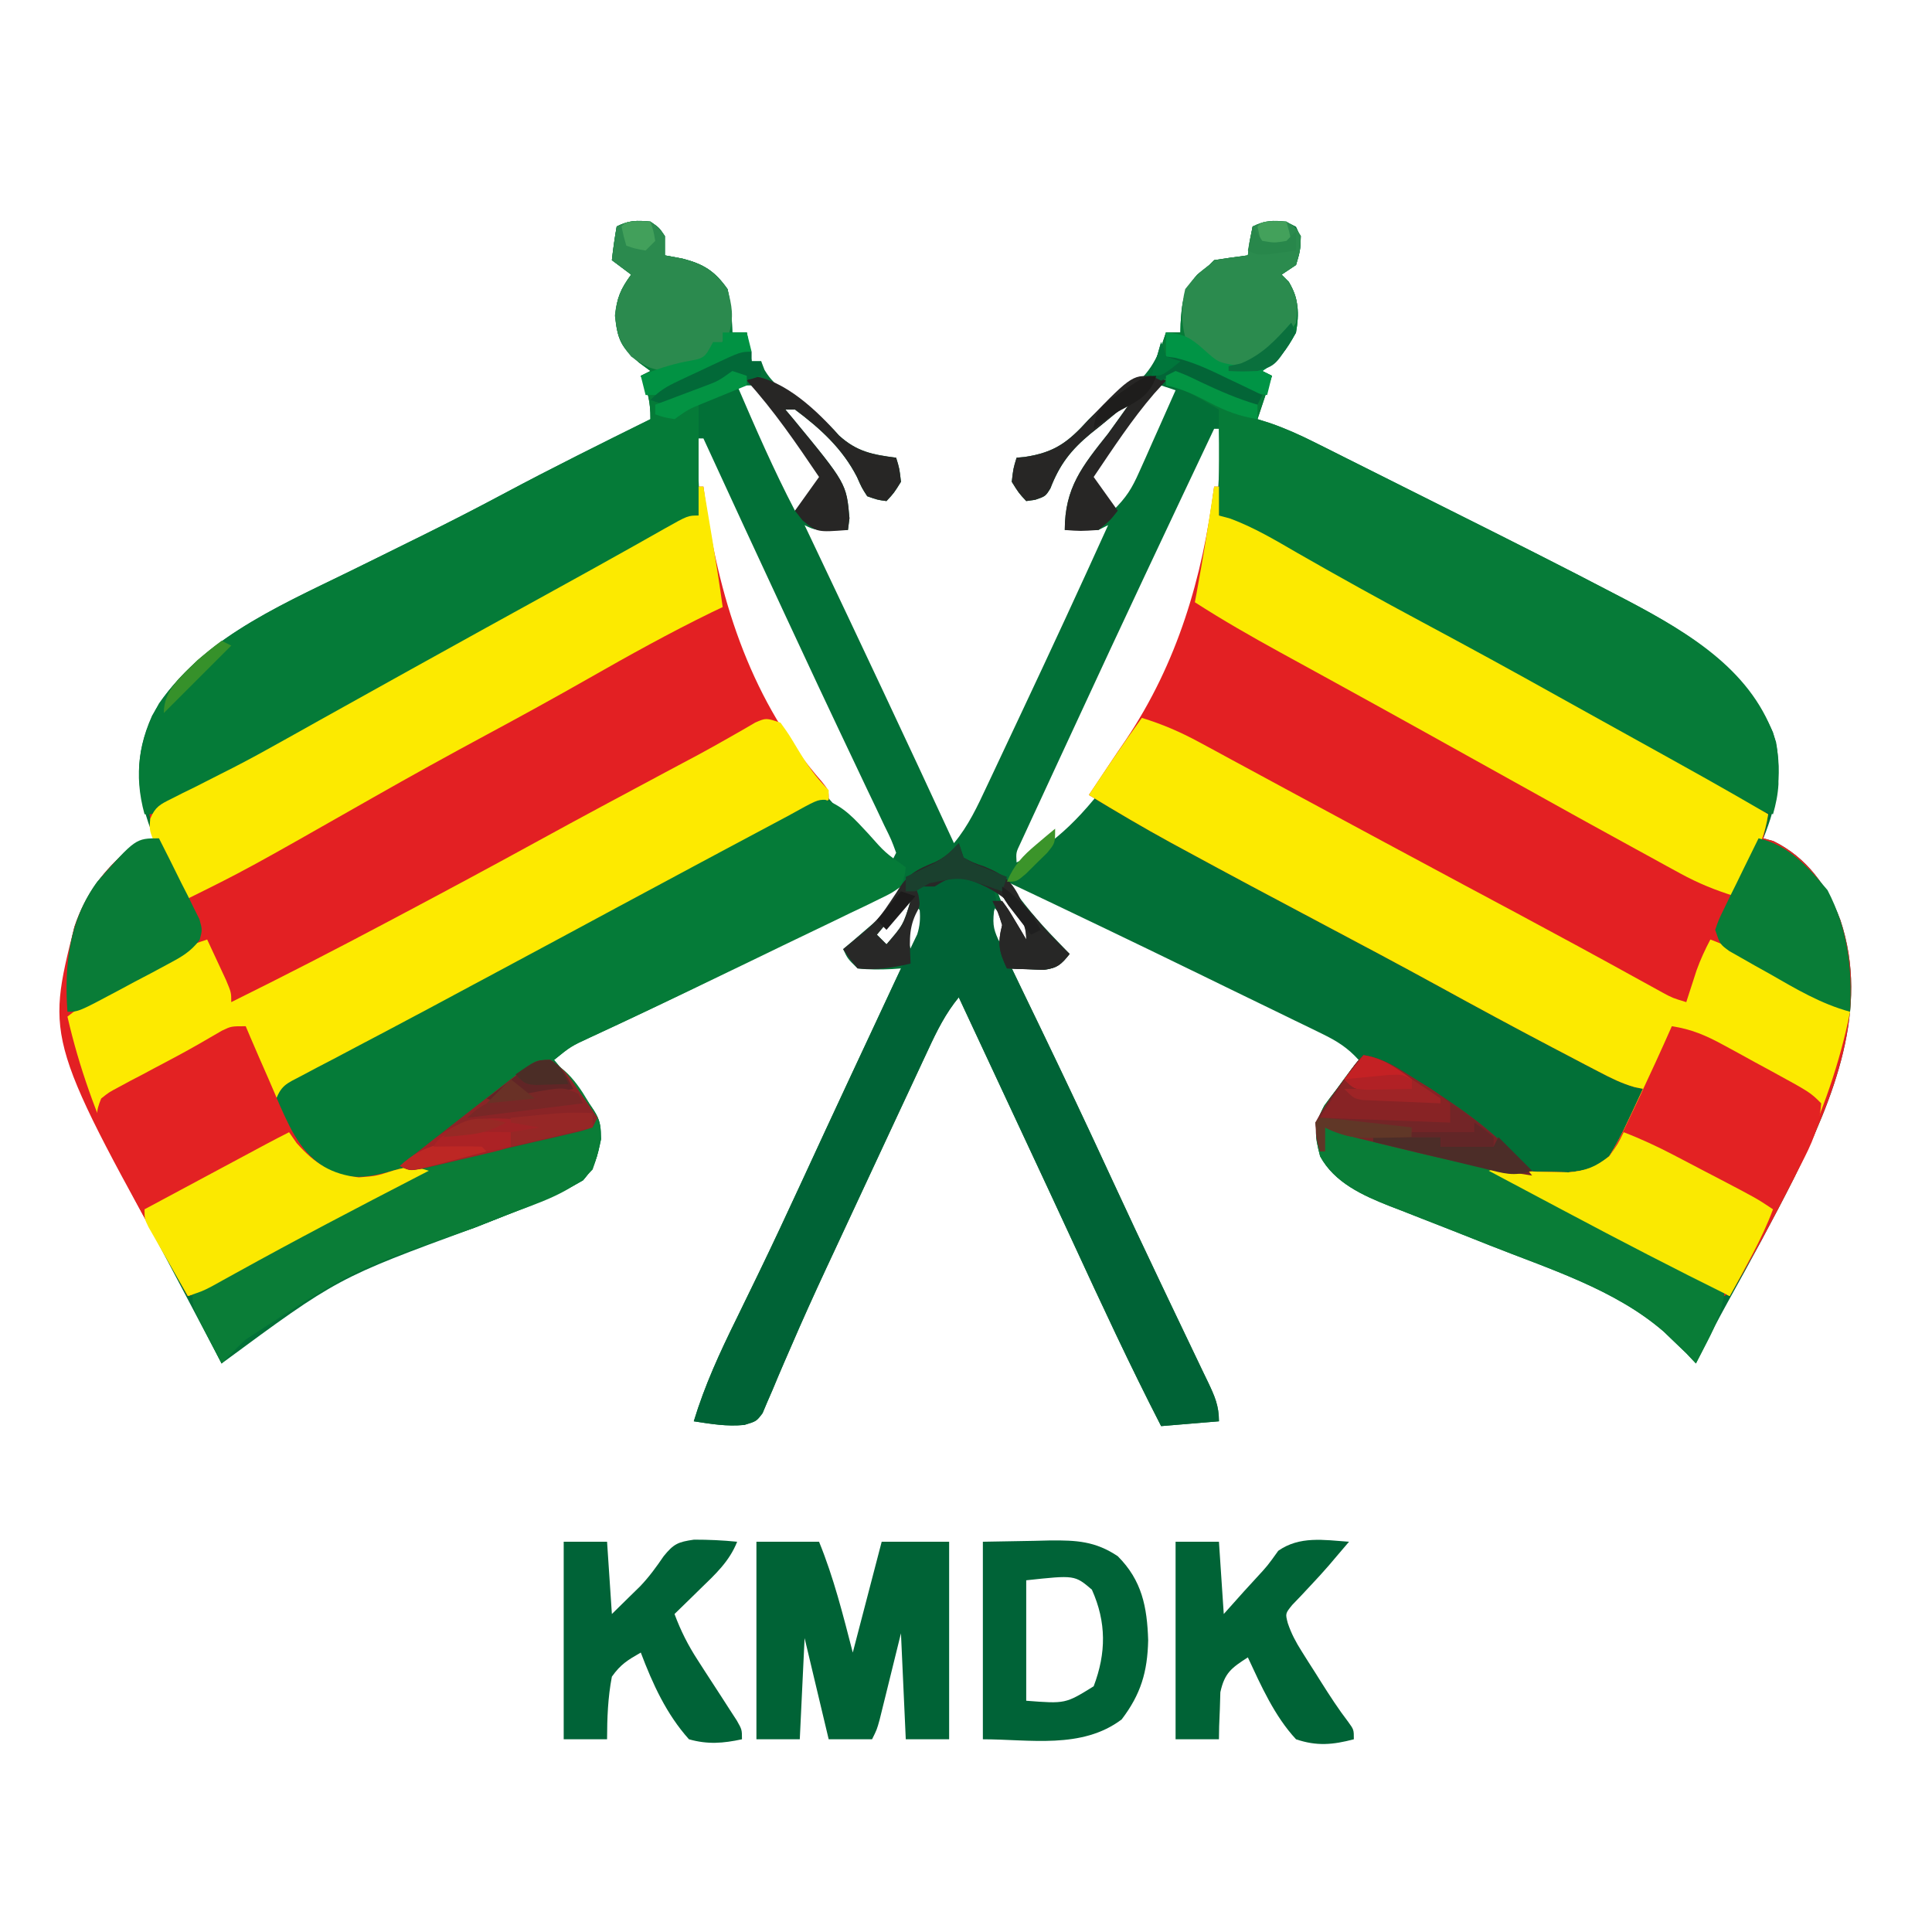 <?xml version="1.0" encoding="UTF-8"?>
<svg version="1.1" xmlns="http://www.w3.org/2000/svg" width="401" height="401">
<path d="M0 0 C1.812 1.25 1.812 1.25 3 3 C3 4.32 3 5.64 3 7 C4.825 7.34 4.825 7.34 6.688 7.688 C11.033 8.813 13.356 10.234 16 14 C16.675 17.002 16.926 19.928 17 23 C17.99 23 18.98 23 20 23 C20.33 24.98 20.66 26.96 21 29 C21.66 29 22.32 29 23 29 C23.222 29.58 23.443 30.16 23.672 30.758 C25.401 33.678 27.451 34.971 30.25 36.875 C33.564 39.182 36.479 41.326 39.125 44.375 C42.836 47.763 46.118 48.371 51 49 C51.688 51.25 51.688 51.25 52 54 C50.562 56.312 50.562 56.312 49 58 C47.133 57.75 47.133 57.75 45 57 C43.867 55.25 43.867 55.25 42.875 53 C39.851 47.095 35.274 42.949 30 39 C29.34 39 28.68 39 28 39 C28.519 39.617 29.039 40.235 29.574 40.871 C40.681 54.359 40.681 54.359 41.312 61.562 C41.158 62.769 41.158 62.769 41 64 C34.25 64.125 34.25 64.125 32 63 C32.477 64.005 32.954 65.009 33.446 66.044 C43.392 86.986 53.287 107.949 63 129 C66.001 125.406 67.876 121.35 69.844 117.141 C70.21 116.367 70.576 115.593 70.953 114.796 C72.14 112.282 73.32 109.766 74.5 107.25 C75.311 105.528 76.123 103.806 76.935 102.083 C83.049 89.098 89.082 76.076 95 63 C94.01 63.495 94.01 63.495 93 64 C90.667 64.04 88.333 64.043 86 64 C86 55.209 89.668 50.712 95 44 C96.69 41.682 98.345 39.343 100 37 C97.735 38.817 95.489 40.652 93.25 42.5 C92.616 43.005 91.982 43.511 91.328 44.031 C87.253 47.427 84.929 50.411 83.011 55.381 C82 57 82 57 79.888 57.729 C79.265 57.818 78.642 57.908 78 58 C76.438 56.312 76.438 56.312 75 54 C75.312 51.25 75.312 51.25 76 49 C76.557 48.948 77.114 48.897 77.688 48.844 C83.915 47.918 86.736 45.765 90.887 41.141 C93.166 38.831 95.505 37.282 98.25 35.562 C103.271 32.226 105.268 28.699 107 23 C107.99 23 108.98 23 110 23 C110.014 22.408 110.028 21.817 110.043 21.207 C110.315 16.701 110.522 14.574 113.5 11 C114.325 10.34 115.15 9.68 116 9 C116.33 8.67 116.66 8.34 117 8 C119.328 7.632 121.662 7.298 124 7 C124.33 5.02 124.66 3.04 125 1 C131.387 -0.326 131.387 -0.326 134 1.062 C135.516 4.001 134.923 5.902 134 9 C133.01 9.66 132.02 10.32 131 11 C131.495 11.495 131.99 11.99 132.5 12.5 C134.578 15.964 134.688 19.11 134 23 C131.985 26.752 130.545 28.636 127 31 C127.66 31.33 128.32 31.66 129 32 C128.01 34.97 127.02 37.94 126 41 C126.872 41.274 127.745 41.547 128.644 41.829 C131.818 42.936 134.701 44.227 137.704 45.73 C138.803 46.279 139.903 46.827 141.035 47.392 C142.214 47.984 143.392 48.577 144.605 49.188 C145.852 49.811 147.098 50.435 148.344 51.058 C150.961 52.367 153.575 53.678 156.189 54.992 C159.479 56.645 162.772 58.293 166.066 59.94 C177.731 65.773 189.389 71.62 200.941 77.676 C201.677 78.06 202.412 78.444 203.169 78.84 C215.708 85.469 227.03 92.654 233 106 C235.371 113.713 233.912 120.668 231 128 C231.681 128.186 232.361 128.371 233.062 128.562 C240.002 131.959 244.273 137.915 247 145 C253.11 163.331 245.591 181.746 237.518 198.207 C233.102 206.99 228.411 215.626 223.629 224.215 C221.294 228.42 219.117 232.681 217 237 C216.361 236.319 215.721 235.639 215.062 234.938 C214.05 233.95 213.028 232.972 212 232 C211.461 231.481 210.922 230.961 210.367 230.426 C200.205 221.601 186.459 217.355 174.125 212.453 C173.346 212.143 172.567 211.834 171.765 211.514 C167.835 209.954 163.901 208.404 159.959 206.873 C158.486 206.294 157.013 205.715 155.539 205.137 C154.868 204.88 154.197 204.623 153.505 204.358 C147.895 202.143 141.981 199.492 139 194 C137.805 189.504 137.657 187.647 139.871 183.473 C140.707 182.321 141.563 181.185 142.438 180.062 C142.871 179.474 143.305 178.886 143.752 178.279 C144.817 176.84 145.906 175.418 147 174 C144.734 171.487 142.529 170.092 139.495 168.615 C138.582 168.167 137.669 167.719 136.728 167.257 C135.242 166.54 135.242 166.54 133.727 165.809 C132.693 165.304 131.659 164.799 130.595 164.279 C127.274 162.659 123.95 161.048 120.625 159.438 C118.455 158.38 116.286 157.322 114.117 156.264 C100.782 149.764 87.406 143.351 74 137 C80.124 144.838 80.124 144.838 87 152 C85.292 154.106 84.479 154.938 81.738 155.293 C80.938 155.258 80.137 155.223 79.312 155.188 C78.1 155.147 78.1 155.147 76.863 155.105 C76.248 155.071 75.634 155.036 75 155 C75.326 155.671 75.651 156.343 75.987 157.034 C82.713 170.911 89.354 184.82 95.812 198.825 C99.03 205.793 102.293 212.737 105.598 219.664 C106.387 221.322 107.176 222.981 107.966 224.639 C109.133 227.091 110.303 229.542 111.478 231.99 C112.57 234.263 113.655 236.539 114.738 238.816 C115.234 239.841 115.234 239.841 115.74 240.886 C117.112 243.784 118 245.751 118 249 C114.04 249.33 110.08 249.66 106 250 C99.529 237.41 93.585 224.586 87.652 211.736 C84.331 204.543 80.978 197.365 77.625 190.188 C77.067 188.992 76.508 187.796 75.933 186.564 C74.849 184.242 73.765 181.921 72.681 179.599 C69.786 173.4 66.893 167.2 64 161 C61.261 164.334 59.463 167.953 57.664 171.844 C57.191 172.853 57.191 172.853 56.708 173.883 C55.676 176.087 54.65 178.293 53.625 180.5 C52.906 182.038 52.188 183.576 51.468 185.114 C49.65 189.005 47.837 192.899 46.026 196.794 C44.774 199.487 43.518 202.178 42.262 204.87 C40.881 207.829 39.503 210.79 38.125 213.75 C37.599 214.876 37.073 216.002 36.532 217.161 C33.997 222.608 31.52 228.07 29.148 233.59 C28.7 234.621 28.251 235.652 27.789 236.714 C26.953 238.641 26.134 240.575 25.333 242.517 C24.965 243.361 24.597 244.205 24.219 245.074 C23.909 245.812 23.599 246.551 23.279 247.311 C22 249 22 249 19.501 249.753 C15.834 250.115 12.638 249.555 9 249 C11.274 241.51 14.416 234.699 17.875 227.688 C19.052 225.272 20.229 222.855 21.402 220.438 C21.702 219.821 22.002 219.205 22.311 218.569 C25.429 212.144 28.441 205.67 31.438 199.188 C31.961 198.056 32.484 196.924 33.024 195.758 C34.106 193.416 35.188 191.075 36.271 188.734 C39.434 181.898 42.625 175.075 45.812 168.25 C46.436 166.914 47.06 165.579 47.683 164.243 C49.122 161.162 50.561 158.081 52 155 C51.385 155.046 50.77 155.093 50.137 155.141 C47.703 155.249 45.421 155.292 43 155 C40.938 153 40.938 153 40 151 C40.615 150.481 41.23 149.961 41.863 149.426 C42.672 148.728 43.48 148.031 44.312 147.312 C45.113 146.628 45.914 145.944 46.738 145.238 C49.025 142.975 50.404 140.773 52 138 C51.105 138.44 51.105 138.44 50.192 138.889 C43.88 141.99 37.567 145.089 31.254 148.187 C28.91 149.337 26.566 150.488 24.223 151.64 C20.82 153.312 17.416 154.983 14.012 156.652 C12.347 157.469 12.347 157.469 10.649 158.303 C2.996 162.048 -4.687 165.725 -12.427 169.289 C-16.523 171.179 -16.523 171.179 -20 174 C-19.025 175.16 -19.025 175.16 -18.031 176.344 C-10.357 185.784 -10.357 185.784 -10.25 190.438 C-11.034 194.163 -11.474 196.158 -14 199 C-18.991 201.937 -24.422 204.073 -29.805 206.172 C-31.282 206.756 -32.759 207.34 -34.237 207.924 C-34.996 208.222 -35.754 208.521 -36.536 208.828 C-64.95 219.267 -64.95 219.267 -89 237 C-91.274 232.704 -93.54 228.403 -95.797 224.098 C-97.797 220.281 -99.812 216.472 -101.839 212.67 C-103.174 210.158 -104.499 207.642 -105.823 205.124 C-106.472 203.896 -107.124 202.669 -107.781 201.444 C-116.793 184.631 -124.514 165.595 -119.562 146.375 C-117.284 139.613 -113.478 134.554 -108 130 C-105.215 128.73 -105.215 128.73 -103 128 C-103.217 127.455 -103.433 126.909 -103.656 126.348 C-106.794 117.85 -107.187 110.929 -103.434 102.539 C-94.9 87.425 -77.749 80.079 -62.79 72.772 C-58.567 70.71 -54.357 68.62 -50.145 66.535 C-49.331 66.133 -48.518 65.732 -47.679 65.318 C-41.907 62.464 -36.179 59.536 -30.5 56.5 C-20.439 51.124 -10.221 46.063 0 41 C0 37.204 -0.502 35.371 -2 32 C-1.01 31.505 -1.01 31.505 0 31 C-1.176 30.134 -1.176 30.134 -2.375 29.25 C-6.092 26.064 -6.87 24.434 -7.312 19.562 C-6.984 15.823 -6.181 13.999 -4 11 C-5.32 10.01 -6.64 9.02 -8 8 C-7.744 5.657 -7.407 3.322 -7 1 C-4.451 -0.274 -2.826 -0.276 0 0 Z M18 34 C21.781 42.783 25.575 51.517 30 60 C33.426 56.825 33.426 56.825 36 53 C29.39 42.746 29.39 42.746 21 34 C20.01 34 19.02 34 18 34 Z M106 34 C99.771 39.528 95.431 45.99 91 53 C92.65 55.31 94.3 57.62 96 60 C98.839 57.161 99.891 55.465 101.48 51.895 C102.143 50.42 102.143 50.42 102.818 48.916 C103.27 47.892 103.722 46.868 104.188 45.812 C104.651 44.777 105.114 43.741 105.592 42.674 C106.734 40.119 107.87 37.561 109 35 C108.01 34.67 107.02 34.34 106 34 Z M117 43 C107.436 63.201 97.891 83.411 88.523 103.704 C86.937 107.135 85.346 110.564 83.754 113.992 C82.731 116.203 81.709 118.414 80.688 120.625 C80.213 121.646 79.738 122.666 79.249 123.718 C78.82 124.649 78.391 125.58 77.949 126.539 C77.571 127.356 77.193 128.173 76.803 129.014 C75.875 130.952 75.875 130.952 76 133 C91.535 126.312 103.713 103.875 109.871 88.879 C115.549 74.201 118.836 58.785 118 43 C117.67 43 117.34 43 117 43 Z M10 45 C8.641 73.085 20.424 101.312 39 122 C42.548 125.791 46.231 129.428 50 133 C50.33 132.34 50.66 131.68 51 131 C50.033 128.346 50.033 128.346 48.527 125.297 C47.965 124.104 47.402 122.911 46.822 121.683 C46.194 120.372 45.566 119.061 44.938 117.75 C44.296 116.395 43.654 115.04 43.014 113.685 C41.68 110.861 40.341 108.039 39 105.219 C36.219 99.362 33.48 93.487 30.742 87.61 C29.877 85.753 29.01 83.897 28.144 82.042 C22.389 69.713 16.689 57.359 11 45 C10.67 45 10.34 45 10 45 Z M72 139 C73.45 143.11 75.511 146.433 78 150 C78.66 149.34 79.32 148.68 80 148 C78.858 146.497 77.711 144.998 76.562 143.5 C75.924 142.665 75.286 141.829 74.629 140.969 C74.091 140.319 73.554 139.669 73 139 C72.67 139 72.34 139 72 139 Z M53 141 C51.95 142.14 50.934 143.313 49.938 144.5 C49.116 145.475 49.116 145.475 48.277 146.469 C47.856 146.974 47.434 147.479 47 148 C47.66 148.66 48.32 149.32 49 150 C52.47 145.977 52.47 145.977 54 141 C53.67 141 53.34 141 53 141 Z M55 142 C53.381 144.572 52.956 145.677 53.375 148.75 C53.581 149.493 53.788 150.235 54 151 C55.735 148.397 56.611 147.013 57 144 C56.34 143.34 55.68 142.68 55 142 Z M71 142 C70.217 143.792 70.217 143.792 70 146 C71.352 148.248 71.352 148.248 73 150 C73.783 148.208 73.783 148.208 74 146 C72.648 143.752 72.648 143.752 71 142 Z " fill="#027037" transform="translate(135,46)"/>
<path d="M0 0 C0.33 0 0.66 0 1 0 C1 1.98 1 3.96 1 6 C2.168 6.317 2.168 6.317 3.359 6.641 C8.311 8.49 12.686 11.101 17.25 13.75 C25.871 18.691 34.551 23.499 43.312 28.188 C52.733 33.235 62.108 38.352 71.435 43.569 C74.491 45.274 77.552 46.971 80.613 48.668 C103.834 61.54 103.834 61.54 115 68 C114.67 69.65 114.34 71.3 114 73 C114.681 73.186 115.361 73.371 116.062 73.562 C123.002 76.959 127.273 82.915 130 90 C136.167 108.502 128.455 127.02 120.316 143.611 C116.149 151.898 111.67 159.988 107 168 C95.565 162.353 84.258 156.491 73 150.5 C71.435 149.669 69.87 148.838 68.305 148.008 C64.535 146.007 60.767 144.004 57 142 C60 141 60 141 63 142 C65.289 142.146 67.582 142.221 69.875 142.25 C71.089 142.276 72.304 142.302 73.555 142.328 C77.393 141.963 79.062 141.478 82 139 C83.452 136.588 84.658 134.353 85.812 131.812 C86.279 130.831 86.279 130.831 86.756 129.83 C87.517 128.226 88.26 126.614 89 125 C88.445 124.887 87.89 124.774 87.318 124.657 C84.631 123.895 82.39 122.774 79.914 121.48 C78.413 120.699 78.413 120.699 76.881 119.901 C75.806 119.336 74.732 118.77 73.625 118.188 C72.502 117.6 71.38 117.013 70.223 116.407 C62.373 112.285 54.575 108.073 46.805 103.803 C38.578 99.291 30.292 94.892 22 90.5 C12.521 85.476 3.049 80.44 -6.375 75.312 C-7.217 74.856 -8.059 74.4 -8.926 73.93 C-14.71 70.77 -20.37 67.427 -26 64 C-25.417 63.134 -25.417 63.134 -24.823 62.251 C-23.801 60.728 -22.785 59.201 -21.773 57.672 C-20.626 55.944 -19.466 54.224 -18.289 52.516 C-7.6 36.555 -2.43 18.96 0 0 Z " fill="#E32023" transform="translate(252,101)"/>
<path d="M0 0 C0.33 0 0.66 0 1 0 C1.147 1.091 1.294 2.181 1.445 3.305 C4.492 24.395 11.271 44.969 25.566 61.215 C27 63 27 63 27 65 C26.1 65.438 25.2 65.877 24.273 66.328 C15.479 70.649 6.849 75.221 -1.737 79.942 C-10.116 84.541 -18.553 89.027 -27 93.5 C-38.817 99.761 -50.591 106.093 -62.314 112.528 C-67.33 115.277 -72.353 118.012 -77.375 120.75 C-79.237 121.766 -81.099 122.781 -82.961 123.797 C-84.307 124.531 -85.654 125.266 -87 126 C-84.985 132.419 -82.782 138.065 -77.125 142 C-72.122 143.601 -68.34 143.386 -63.312 141.938 C-60.021 141.006 -59.096 141.036 -56 142 C-56.642 142.331 -57.284 142.662 -57.946 143.003 C-70.773 149.623 -83.552 156.309 -96.18 163.304 C-97.036 163.776 -97.892 164.248 -98.773 164.734 C-99.52 165.149 -100.267 165.564 -101.037 165.991 C-103 167 -103 167 -106 168 C-135.504 115.03 -135.504 115.03 -129.562 91.375 C-127.284 84.613 -123.478 79.554 -118 75 C-115.215 73.73 -115.215 73.73 -113 73 C-113.33 71.35 -113.66 69.7 -114 68 C-100.874 60.496 -87.671 53.162 -74.344 46.021 C-66.034 41.565 -57.777 37.025 -49.547 32.422 C-43.04 28.789 -36.521 25.176 -30.004 21.561 C-24.776 18.658 -19.55 15.751 -14.34 12.816 C-13.502 12.346 -12.664 11.875 -11.801 11.391 C-10.266 10.528 -8.734 9.663 -7.203 8.793 C-2.224 6 -2.224 6 0 6 C0 4.02 0 2.04 0 0 Z " fill="#E32023" transform="translate(145,101)"/>
<path d="M0 0 C4.201 1.296 7.934 2.891 11.797 4.984 C12.907 5.582 14.017 6.181 15.16 6.797 C16.357 7.448 17.553 8.099 18.75 8.75 C20.004 9.428 21.258 10.105 22.512 10.781 C25.089 12.173 27.665 13.567 30.24 14.963 C34.766 17.417 39.3 19.857 43.834 22.296 C45.955 23.438 48.077 24.58 50.197 25.723 C55.82 28.753 61.446 31.777 67.078 34.789 C67.671 35.106 68.263 35.423 68.874 35.75 C71.838 37.335 74.801 38.92 77.765 40.504 C86.32 45.084 94.845 49.717 103.339 54.409 C104.177 54.869 105.015 55.33 105.879 55.805 C106.607 56.207 107.334 56.609 108.084 57.023 C110.129 58.126 110.129 58.126 113 59 C113.193 58.397 113.387 57.793 113.586 57.172 C113.846 56.373 114.107 55.573 114.375 54.75 C114.63 53.961 114.885 53.172 115.148 52.359 C115.952 50.134 116.897 48.091 118 46 C121.751 47.419 125.218 49.119 128.738 51.039 C129.805 51.619 130.872 52.199 131.971 52.797 C133.073 53.4 134.176 54.003 135.312 54.625 C136.996 55.542 136.996 55.542 138.713 56.477 C141.477 57.982 144.239 59.49 147 61 C142.676 82.703 132.573 100.793 122 120 C110.565 114.353 99.258 108.491 88 102.5 C86.435 101.669 84.87 100.838 83.305 100.008 C79.535 98.007 75.767 96.004 72 94 C75 93 75 93 78 94 C80.289 94.146 82.582 94.221 84.875 94.25 C86.089 94.276 87.304 94.302 88.555 94.328 C92.393 93.963 94.062 93.478 97 91 C98.452 88.588 99.658 86.353 100.812 83.812 C101.124 83.158 101.435 82.504 101.756 81.83 C102.517 80.226 103.26 78.614 104 77 C103.445 76.887 102.89 76.774 102.318 76.657 C99.631 75.895 97.39 74.774 94.914 73.48 C93.413 72.699 93.413 72.699 91.881 71.901 C90.806 71.336 89.732 70.77 88.625 70.188 C87.502 69.6 86.38 69.013 85.223 68.407 C77.373 64.285 69.575 60.073 61.805 55.803 C53.578 51.291 45.292 46.892 37 42.5 C27.521 37.476 18.049 32.44 8.625 27.312 C7.783 26.856 6.941 26.4 6.074 25.93 C0.29 22.77 -5.37 19.427 -11 16 C-7.426 10.595 -3.798 5.25 0 0 Z " fill="#FCEA00" transform="translate(237,149)"/>
<path d="M0 0 C1.719 2.398 1.719 2.398 3.5 5.375 C5.467 8.645 7.306 11.322 10 14 C10 14.66 10 15.32 10 16 C9.1 16.438 8.2 16.877 7.273 17.328 C-1.521 21.649 -10.151 26.221 -18.737 30.942 C-27.116 35.541 -35.553 40.027 -44 44.5 C-55.817 50.761 -67.591 57.093 -79.314 63.528 C-84.33 66.277 -89.353 69.012 -94.375 71.75 C-96.237 72.766 -98.099 73.781 -99.961 74.797 C-101.307 75.531 -102.654 76.266 -104 77 C-101.985 83.419 -99.782 89.065 -94.125 93 C-89.122 94.601 -85.34 94.386 -80.312 92.938 C-77.021 92.006 -76.096 92.036 -73 93 C-73.642 93.331 -74.284 93.662 -74.946 94.003 C-87.773 100.623 -100.552 107.309 -113.18 114.304 C-114.036 114.776 -114.892 115.248 -115.773 115.734 C-116.52 116.149 -117.267 116.564 -118.037 116.991 C-120 118 -120 118 -123 119 C-133.611 99.95 -143.125 82.353 -148 61 C-145.1 58.723 -142.138 56.881 -138.902 55.117 C-137.936 54.59 -136.97 54.063 -135.975 53.52 C-134.972 52.977 -133.97 52.434 -132.938 51.875 C-131.931 51.325 -130.925 50.774 -129.889 50.207 C-122.392 46.131 -122.392 46.131 -119 45 C-118.162 46.79 -117.33 48.582 -116.5 50.375 C-116.036 51.373 -115.572 52.37 -115.094 53.398 C-114 56 -114 56 -114 58 C-103.038 52.577 -92.175 46.989 -81.375 41.25 C-80.267 40.662 -80.267 40.662 -79.136 40.063 C-69.419 34.91 -59.73 29.711 -50.088 24.42 C-41.36 19.633 -32.582 14.94 -23.801 10.249 C-22.687 9.654 -21.573 9.059 -20.426 8.445 C-19.35 7.873 -18.275 7.301 -17.167 6.712 C-15.04 5.562 -12.928 4.387 -10.83 3.187 C-9.848 2.627 -8.867 2.068 -7.855 1.492 C-6.989 0.988 -6.123 0.484 -5.231 -0.036 C-3 -1 -3 -1 0 0 Z " fill="#FDEA00" transform="translate(162,150)"/>
<path d="M0 0 C3.888 1.44 6.097 4.007 8.887 7 C12.416 10.983 12.416 10.983 16.699 14 C16.48 15.837 16.48 15.837 15.699 18 C13.771 19.37 13.771 19.37 11.206 20.606 C10.246 21.077 9.286 21.549 8.298 22.034 C7.247 22.532 6.196 23.03 5.113 23.543 C3.485 24.335 3.485 24.335 1.824 25.143 C-1.67 26.838 -5.173 28.513 -8.676 30.188 C-10.968 31.296 -13.26 32.406 -15.551 33.518 C-24.057 37.636 -32.574 41.73 -41.134 45.737 C-42.019 46.152 -42.905 46.568 -43.817 46.995 C-45.451 47.76 -47.087 48.52 -48.724 49.276 C-52.821 51.175 -52.821 51.175 -56.301 54 C-55.326 55.16 -55.326 55.16 -54.332 56.344 C-46.658 65.784 -46.658 65.784 -46.551 70.438 C-47.335 74.163 -47.774 76.158 -50.301 79 C-55.292 81.937 -60.723 84.073 -66.105 86.172 C-67.583 86.756 -69.06 87.34 -70.538 87.924 C-71.296 88.222 -72.055 88.521 -72.837 88.828 C-98.204 97.587 -98.204 97.587 -120.301 112 C-120.842 112.51 -121.384 113.021 -121.941 113.547 C-123.089 114.67 -124.201 115.83 -125.301 117 C-126.308 115.066 -127.306 113.128 -128.301 111.188 C-129.136 109.569 -129.136 109.569 -129.988 107.918 C-131.301 105 -131.301 105 -131.301 102 C-130.719 101.699 -130.138 101.399 -129.539 101.089 C-115.024 93.575 -100.618 85.884 -86.301 78 C-86.301 77.67 -86.301 77.34 -86.301 77 C-87.817 77.495 -87.817 77.495 -89.363 78 C-94.8 79.496 -99.252 79.869 -104.363 77.188 C-109.368 73.795 -112.231 68.593 -114.301 63 C-113.035 59.202 -111.978 58.997 -108.5 57.172 C-107.475 56.627 -106.449 56.083 -105.393 55.521 C-104.269 54.937 -103.146 54.352 -101.988 53.75 C-100.21 52.809 -98.431 51.868 -96.653 50.926 C-94.786 49.939 -92.917 48.957 -91.048 47.975 C-85.113 44.853 -79.209 41.672 -73.301 38.5 C-71.534 37.554 -69.768 36.608 -68.001 35.663 C-59.706 31.222 -51.422 26.761 -43.14 22.296 C-37.284 19.14 -31.423 15.993 -25.555 12.859 C-24.258 12.167 -22.962 11.474 -21.666 10.781 C-19.177 9.451 -16.688 8.124 -14.197 6.797 C-12.518 5.9 -12.518 5.9 -10.805 4.984 C-9.813 4.456 -8.821 3.927 -7.799 3.382 C-1.685 0 -1.685 0 0 0 Z " fill="#057B38" transform="translate(171.301,166)"/>
<path d="M0 0 C1.875 1.125 1.875 1.125 3 3 C2.875 6.062 2.875 6.062 2 9 C1.01 9.66 0.02 10.32 -1 11 C-0.505 11.495 -0.01 11.99 0.5 12.5 C2.578 15.964 2.688 19.11 2 23 C-0.015 26.752 -1.455 28.636 -5 31 C-4.34 31.33 -3.68 31.66 -3 32 C-3.99 34.97 -4.98 37.94 -6 41 C-5.128 41.274 -4.255 41.547 -3.356 41.829 C-0.182 42.936 2.701 44.227 5.704 45.73 C7.353 46.553 7.353 46.553 9.035 47.392 C10.214 47.984 11.392 48.577 12.605 49.188 C13.852 49.811 15.098 50.435 16.344 51.058 C18.961 52.367 21.575 53.678 24.189 54.992 C27.479 56.645 30.772 58.293 34.066 59.94 C45.731 65.773 57.389 71.62 68.941 77.676 C69.677 78.06 70.412 78.444 71.169 78.84 C83.915 85.578 97.053 93.443 101.625 107.988 C102.037 110.199 102.133 112.252 102.125 114.5 C102.128 115.253 102.13 116.006 102.133 116.781 C102.002 118.974 101.603 120.893 101 123 C97.02 121.762 93.451 120.313 89.797 118.312 C88.826 117.784 87.856 117.256 86.856 116.711 C85.831 116.147 84.806 115.582 83.75 115 C82.677 114.413 81.603 113.827 80.497 113.222 C77.328 111.487 74.163 109.745 71 108 C70.194 107.556 69.388 107.111 68.558 106.653 C64.209 104.251 59.869 101.834 55.531 99.412 C40.542 91.05 25.528 82.73 10.5 74.438 C9.9 74.106 9.299 73.775 8.681 73.433 C1.132 69.268 -6.428 65.123 -14 61 C-14 53.74 -14 46.48 -14 39 C-19.401 35.844 -19.401 35.844 -24.938 33.25 C-26.453 32.631 -26.453 32.631 -28 32 C-27.01 29.03 -26.02 26.06 -25 23 C-24.01 23 -23.02 23 -22 23 C-21.986 22.408 -21.972 21.817 -21.957 21.207 C-21.685 16.701 -21.478 14.574 -18.5 11 C-17.675 10.34 -16.85 9.68 -16 9 C-15.67 8.67 -15.34 8.34 -15 8 C-12.672 7.632 -10.338 7.298 -8 7 C-7.876 6.031 -7.753 5.061 -7.625 4.062 C-7.316 2.547 -7.316 2.547 -7 1 C-4.451 -0.274 -2.826 -0.276 0 0 Z " fill="#067B38" transform="translate(267,46)"/>
<path d="M0 0 C1.812 1.25 1.812 1.25 3 3 C3 4.32 3 5.64 3 7 C4.825 7.34 4.825 7.34 6.688 7.688 C11.033 8.813 13.356 10.234 16 14 C16.675 17.002 16.926 19.928 17 23 C17.99 23 18.98 23 20 23 C20.495 25.97 20.495 25.97 21 29 C21.66 29 22.32 29 23 29 C23 29.99 23 30.98 23 32 C22.397 32.266 21.793 32.531 21.172 32.805 C20.373 33.158 19.573 33.511 18.75 33.875 C17.961 34.223 17.172 34.571 16.359 34.93 C14.216 35.902 12.105 36.947 10 38 C10 45.59 10 53.18 10 61 C8.39 61.86 6.78 62.72 5.121 63.605 C-6.815 69.997 -18.686 76.47 -30.451 83.173 C-38.243 87.6 -46.113 91.871 -54.005 96.116 C-61.033 99.908 -67.997 103.8 -74.938 107.75 C-81.855 111.682 -88.791 115.568 -95.812 119.312 C-96.518 119.692 -97.224 120.071 -97.951 120.462 C-102.757 123 -102.757 123 -105 123 C-107.282 114.724 -106.219 107.473 -102 100 C-92.638 86.626 -77.052 79.739 -62.79 72.772 C-58.567 70.71 -54.357 68.62 -50.145 66.535 C-49.331 66.133 -48.518 65.732 -47.679 65.318 C-41.907 62.464 -36.179 59.536 -30.5 56.5 C-20.439 51.124 -10.221 46.063 0 41 C0 37.204 -0.502 35.371 -2 32 C-1.01 31.505 -1.01 31.505 0 31 C-1.176 30.134 -1.176 30.134 -2.375 29.25 C-6.092 26.064 -6.87 24.434 -7.312 19.562 C-6.984 15.823 -6.181 13.999 -4 11 C-5.32 10.01 -6.64 9.02 -8 8 C-7.744 5.657 -7.407 3.322 -7 1 C-4.451 -0.274 -2.826 -0.276 0 0 Z " fill="#057B38" transform="translate(135,46)"/>
<path d="M0 0 C1 3 1 3 0.312 5.125 C-0.028 8.258 0.318 9.133 1.609 11.91 C1.98 12.711 2.35 13.512 2.732 14.337 C5.114 19.339 7.517 24.329 9.938 29.312 C14.996 39.772 19.948 50.276 24.813 60.827 C28.031 67.794 31.294 74.737 34.598 81.664 C35.387 83.322 36.176 84.981 36.966 86.639 C38.133 89.091 39.303 91.542 40.478 93.99 C41.57 96.263 42.655 98.539 43.738 100.816 C44.234 101.841 44.234 101.841 44.74 102.886 C46.112 105.784 47 107.751 47 111 C41.06 111.495 41.06 111.495 35 112 C28.529 99.41 22.585 86.586 16.652 73.736 C13.331 66.543 9.978 59.365 6.625 52.188 C6.067 50.992 5.508 49.796 4.933 48.564 C3.849 46.242 2.765 43.921 1.681 41.599 C-1.214 35.4 -4.107 29.2 -7 23 C-9.739 26.334 -11.537 29.953 -13.336 33.844 C-13.652 34.517 -13.967 35.19 -14.292 35.883 C-15.324 38.087 -16.35 40.293 -17.375 42.5 C-18.094 44.038 -18.812 45.576 -19.532 47.114 C-21.35 51.005 -23.163 54.899 -24.974 58.794 C-26.226 61.487 -27.482 64.178 -28.738 66.87 C-30.119 69.829 -31.497 72.79 -32.875 75.75 C-33.401 76.876 -33.927 78.002 -34.468 79.161 C-37.003 84.608 -39.48 90.07 -41.852 95.59 C-42.3 96.621 -42.749 97.652 -43.211 98.714 C-44.047 100.641 -44.866 102.575 -45.667 104.517 C-46.035 105.361 -46.403 106.205 -46.781 107.074 C-47.091 107.812 -47.401 108.551 -47.721 109.311 C-49 111 -49 111 -51.499 111.753 C-55.166 112.115 -58.362 111.555 -62 111 C-59.726 103.51 -56.584 96.699 -53.125 89.688 C-51.948 87.272 -50.771 84.855 -49.598 82.438 C-49.298 81.821 -48.998 81.205 -48.689 80.569 C-45.571 74.144 -42.559 67.67 -39.562 61.188 C-39.036 60.049 -38.51 58.911 -37.968 57.738 C-36.882 55.39 -35.797 53.042 -34.712 50.694 C-32.888 46.753 -31.05 42.817 -29.211 38.883 C-28.895 38.207 -28.579 37.53 -28.253 36.834 C-27.016 34.188 -25.779 31.542 -24.541 28.898 C-23.167 25.963 -21.797 23.026 -20.434 20.086 C-19.536 18.153 -18.627 16.224 -17.703 14.302 C-17.333 13.517 -16.963 12.731 -16.582 11.922 C-16.266 11.264 -15.95 10.606 -15.624 9.929 C-14.498 6.45 -15.233 3.517 -16 0 C-10.15 -3.361 -5.974 -3.461 0 0 Z " fill="#006336" transform="translate(206,184)"/>
<path d="M0 0 C0.33 0 0.66 0 1 0 C1.48 2.854 1.959 5.708 2.438 8.562 C2.572 9.362 2.707 10.162 2.846 10.986 C3.626 15.65 4.352 20.316 5 25 C4.256 25.354 3.512 25.709 2.746 26.074 C-5.978 30.328 -14.412 35.009 -22.842 39.817 C-29.847 43.804 -36.901 47.683 -44 51.5 C-51.886 55.744 -59.717 60.071 -67.5 64.5 C-94.035 79.597 -94.035 79.597 -107 86 C-108.202 83.59 -109.387 81.173 -110.562 78.75 C-110.905 78.068 -111.247 77.386 -111.6 76.684 C-114.051 71.582 -114.051 71.582 -113.816 68.91 C-112.759 66.436 -111.772 65.957 -109.379 64.773 C-108.618 64.387 -107.858 64.001 -107.074 63.603 C-106.245 63.198 -105.416 62.792 -104.562 62.375 C-102.802 61.482 -101.043 60.588 -99.285 59.691 C-97.947 59.015 -97.947 59.015 -96.583 58.325 C-92.84 56.405 -89.168 54.371 -85.5 52.312 C-84.778 51.909 -84.056 51.506 -83.312 51.09 C-81.745 50.214 -80.178 49.338 -78.612 48.46 C-73.476 45.589 -68.331 42.733 -63.188 39.875 C-62.051 39.244 -60.915 38.612 -59.744 37.961 C-49.93 32.509 -40.101 27.08 -30.265 21.666 C-24.914 18.718 -19.567 15.764 -14.242 12.77 C-13.397 12.295 -12.551 11.82 -11.68 11.331 C-10.151 10.472 -8.624 9.608 -7.099 8.741 C-2.221 6 -2.221 6 0 6 C0 4.02 0 2.04 0 0 Z " fill="#FCEA00" transform="translate(145,101)"/>
<path d="M0 0 C0.33 0 0.66 0 1 0 C1 1.98 1 3.96 1 6 C1.779 6.211 2.557 6.423 3.359 6.641 C8.311 8.49 12.686 11.101 17.25 13.75 C25.871 18.691 34.551 23.499 43.312 28.188 C52.733 33.235 62.108 38.352 71.435 43.569 C74.491 45.274 77.552 46.971 80.613 48.668 C103.834 61.54 103.834 61.54 115 68 C114.38 72.233 112.895 75.523 110.938 79.312 C110.116 80.915 110.116 80.915 109.277 82.551 C108.856 83.359 108.434 84.167 108 85 C104.02 83.762 100.451 82.313 96.797 80.312 C95.826 79.784 94.856 79.256 93.856 78.711 C92.831 78.147 91.806 77.582 90.75 77 C89.677 76.413 88.603 75.827 87.497 75.222 C84.328 73.487 81.163 71.745 78 70 C77.194 69.556 76.388 69.111 75.558 68.653 C71.209 66.251 66.869 63.834 62.531 61.412 C57.42 58.561 52.303 55.718 47.188 52.875 C46.058 52.247 44.929 51.619 43.765 50.972 C37.552 47.519 31.332 44.079 25.102 40.656 C23.788 39.934 22.473 39.211 21.159 38.489 C18.655 37.112 16.15 35.739 13.643 34.367 C7.647 31.071 1.754 27.704 -4 24 C-3.879 23.357 -3.758 22.714 -3.633 22.051 C-2.274 14.721 -1.102 7.372 0 0 Z " fill="#FCEA00" transform="translate(252,101)"/>
<path d="M0 0 C4.049 0.605 7.082 1.917 10.668 3.871 C11.726 4.445 12.783 5.02 13.873 5.611 C14.967 6.214 16.061 6.817 17.188 7.438 C18.293 8.036 19.398 8.635 20.537 9.252 C28.723 13.723 28.723 13.723 31 16 C30.691 20.838 28.974 24.491 26.762 28.754 C26.44 29.377 26.118 30.001 25.786 30.643 C25.106 31.953 24.423 33.262 23.736 34.568 C22.691 36.555 21.662 38.549 20.635 40.545 C17.772 46.047 15.039 51.246 11 56 C-0.781 49.909 -12.532 43.767 -24.188 37.438 C-25.113 36.938 -26.038 36.438 -26.991 35.923 C-27.854 35.452 -28.716 34.981 -29.605 34.496 C-30.36 34.085 -31.114 33.675 -31.891 33.252 C-34.053 31.969 -36.018 30.544 -38 29 C-36.733 29.24 -36.733 29.24 -35.441 29.484 C-31.901 30.015 -28.516 30.203 -24.938 30.25 C-23.75 30.276 -22.563 30.302 -21.34 30.328 C-17.55 29.956 -15.906 29.45 -13 27 C-11.481 24.492 -10.218 22.144 -9 19.5 C-8.66 18.79 -8.319 18.081 -7.969 17.35 C-6.963 15.24 -5.978 13.122 -5 11 C-4.464 9.845 -3.928 8.69 -3.375 7.5 C-2.232 5.007 -1.106 2.509 0 0 Z " fill="#E32223" transform="translate(347,213)"/>
<path d="M0 0 C0.322 0.761 0.643 1.523 0.975 2.307 C2.193 5.158 3.433 7.999 4.688 10.834 C5.486 12.655 6.259 14.486 7.031 16.318 C9.81 22.552 11.963 27.079 18.131 30.332 C22.626 31.939 26.214 31.226 30.688 29.938 C33.979 29.006 34.904 29.036 38 30 C37.358 30.331 36.716 30.662 36.054 31.003 C23.227 37.623 10.448 44.309 -2.18 51.304 C-3.036 51.776 -3.892 52.248 -4.773 52.734 C-5.52 53.149 -6.267 53.564 -7.037 53.991 C-9 55 -9 55 -12 56 C-23.792 34.791 -23.792 34.791 -28.312 25.375 C-28.866 24.228 -29.419 23.08 -29.988 21.898 C-31.067 18.809 -31.191 17.948 -30 15 C-28.377 13.707 -28.377 13.707 -26.281 12.598 C-25.513 12.182 -24.745 11.766 -23.953 11.338 C-22.739 10.707 -22.739 10.707 -21.5 10.062 C-20.332 9.437 -20.332 9.437 -19.141 8.799 C-17.565 7.955 -15.985 7.117 -14.402 6.286 C-11.2 4.572 -8.062 2.75 -4.928 0.916 C-3 0 -3 0 0 0 Z " fill="#E32223" transform="translate(51,213)"/>
<path d="M0 0 C4.448 0.759 7.808 3.129 11.562 5.5 C12.271 5.946 12.979 6.391 13.708 6.85 C21.696 11.965 29.209 17.389 35 25 C32.69 24.67 30.38 24.34 28 24 C28.582 24.301 29.163 24.601 29.762 24.911 C43.642 32.097 57.427 39.436 71.118 46.975 C72.4 47.673 73.695 48.347 75 49 C74.396 52.85 73.232 55.861 71.438 59.312 C70.982 60.196 70.527 61.079 70.059 61.988 C69.709 62.652 69.36 63.316 69 64 C68.361 63.319 67.721 62.639 67.062 61.938 C66.05 60.95 65.028 59.972 64 59 C63.461 58.481 62.922 57.961 62.367 57.426 C52.205 48.601 38.459 44.355 26.125 39.453 C25.346 39.143 24.567 38.834 23.765 38.514 C19.835 36.954 15.901 35.404 11.959 33.873 C10.486 33.294 9.013 32.715 7.539 32.137 C6.868 31.88 6.197 31.623 5.505 31.358 C-0.105 29.143 -6.019 26.492 -9 21 C-10.18 16.536 -10.345 14.657 -8.164 10.508 C-7.338 9.366 -6.491 8.238 -5.625 7.125 C-4.987 6.255 -4.987 6.255 -4.336 5.367 C-1.426 1.426 -1.426 1.426 0 0 Z " fill="#097D37" transform="translate(283,219)"/>
<path d="M0 0 C4.851 1.992 7.655 7.478 10.141 11.879 C11.189 15.815 10.533 18.801 9.141 22.629 C4.734 27.586 -2.584 29.68 -8.664 32.051 C-10.141 32.635 -11.619 33.219 -13.096 33.802 C-13.855 34.101 -14.614 34.399 -15.395 34.707 C-40.762 43.466 -40.762 43.466 -62.859 57.879 C-63.401 58.389 -63.942 58.9 -64.5 59.426 C-65.648 60.549 -66.76 61.708 -67.859 62.879 C-68.867 60.945 -69.865 59.007 -70.859 57.066 C-71.416 55.987 -71.973 54.909 -72.547 53.797 C-73.859 50.879 -73.859 50.879 -73.859 47.879 C-73.278 47.578 -72.696 47.278 -72.097 46.968 C-57.583 39.453 -43.176 31.763 -28.859 23.879 C-28.859 23.549 -28.859 23.219 -28.859 22.879 C-29.519 22.549 -30.179 22.219 -30.859 21.879 C-23.797 16.31 -16.727 10.752 -9.609 5.254 C-9.061 4.829 -8.513 4.403 -7.948 3.965 C-2.582 -0.168 -2.582 -0.168 0 0 Z " fill="#0A7D37" transform="translate(113.859,220.121)"/>
<path d="M0 0 C4.29 0 8.58 0 13 0 C16.061 7.498 17.972 15.167 20 23 C22.97 11.615 22.97 11.615 26 0 C30.62 0 35.24 0 40 0 C40 13.53 40 27.06 40 41 C37.03 41 34.06 41 31 41 C30.67 33.74 30.34 26.48 30 19 C28.397 25.491 28.397 25.491 26.799 31.984 C26.599 32.791 26.398 33.598 26.191 34.43 C25.885 35.671 25.885 35.671 25.573 36.937 C25 39 25 39 24 41 C21.03 41 18.06 41 15 41 C13.35 34.07 11.7 27.14 10 20 C9.67 26.93 9.34 33.86 9 41 C6.03 41 3.06 41 0 41 C0 27.47 0 13.94 0 0 Z " fill="#006336" transform="translate(157,320)"/>
<path d="M0 0 C3.506 -0.062 7.013 -0.124 10.625 -0.188 C11.719 -0.215 12.813 -0.242 13.94 -0.27 C19.385 -0.317 23.327 -0.133 28 3 C33.022 8.022 34.093 13.533 34.312 20.438 C34.168 27.007 32.792 31.645 28.812 36.875 C20.556 43.114 9.691 41 0 41 C0 27.47 0 13.94 0 0 Z M9 8 C9 16.25 9 24.5 9 33 C17.14 33.633 17.14 33.633 23 30 C25.614 23.109 25.662 16.702 22.625 9.938 C19.069 6.911 19.069 6.911 9 8 Z " fill="#006337" transform="translate(204,320)"/>
<path d="M0 0 C2.97 0 5.94 0 9 0 C9.33 4.95 9.66 9.9 10 15 C11.196 13.824 12.393 12.649 13.625 11.438 C14.365 10.714 15.105 9.991 15.867 9.246 C17.764 7.248 19.203 5.264 20.75 3 C22.823 0.446 23.712 0.041 27.039 -0.434 C30.059 -0.437 32.997 -0.306 36 0 C34.39 4.074 31.462 6.765 28.375 9.75 C27.859 10.257 27.344 10.763 26.812 11.285 C25.546 12.528 24.274 13.765 23 15 C24.291 18.471 25.803 21.472 27.82 24.574 C28.355 25.406 28.89 26.238 29.441 27.096 C30.571 28.835 31.702 30.575 32.832 32.314 C33.364 33.143 33.897 33.971 34.445 34.824 C34.935 35.578 35.425 36.332 35.93 37.108 C37 39 37 39 37 41 C33.081 41.843 29.884 42.102 26 41 C21.32 35.788 18.469 29.523 16 23 C13.236 24.588 11.812 25.447 10 28 C9.166 32.332 9.013 36.595 9 41 C6.03 41 3.06 41 0 41 C0 27.47 0 13.94 0 0 Z " fill="#006337" transform="translate(117,320)"/>
<path d="M0 0 C2.97 0 5.94 0 9 0 C9.33 4.95 9.66 9.9 10 15 C12.073 12.68 12.073 12.68 14.188 10.312 C15.02 9.404 15.853 8.495 16.711 7.559 C19.092 4.977 19.092 4.977 21.312 1.875 C25.763 -1.23 30.747 -0.377 36 0 C35.154 0.99 34.309 1.98 33.438 3 C32.899 3.636 32.36 4.271 31.805 4.926 C30.569 6.346 29.301 7.738 28.008 9.105 C27.366 9.793 26.724 10.48 26.062 11.188 C25.455 11.82 24.848 12.453 24.223 13.105 C22.771 14.895 22.771 14.895 23.287 16.884 C24.027 19.08 24.942 20.794 26.18 22.75 C26.614 23.441 27.049 24.132 27.496 24.844 C28.179 25.911 28.179 25.911 28.875 27 C29.322 27.712 29.77 28.423 30.23 29.156 C32.014 31.976 33.79 34.726 35.82 37.375 C37 39 37 39 37 41 C32.633 42.148 29.314 42.46 25 41 C20.536 36.194 17.749 29.897 15 24 C11.609 26.185 10.172 27.212 9.293 31.234 C9.258 32.395 9.223 33.555 9.188 34.75 C9.14 35.92 9.092 37.091 9.043 38.297 C9.022 39.635 9.022 39.635 9 41 C6.03 41 3.06 41 0 41 C0 27.47 0 13.94 0 0 Z " fill="#006336" transform="translate(244,320)"/>
<path d="M0 0 C3.6 1.379 6.998 2.966 10.414 4.75 C11.422 5.276 12.43 5.802 13.469 6.344 C14.51 6.89 15.552 7.437 16.625 8 C17.674 8.547 18.724 9.093 19.805 9.656 C27.603 13.735 27.603 13.735 31 16 C28.643 22.32 25.222 28.092 22 34 C10.565 28.353 -0.742 22.491 -12 16.5 C-13.565 15.669 -15.13 14.838 -16.695 14.008 C-20.465 12.007 -24.233 10.004 -28 8 C-25 7 -25 7 -22 8 C-19.711 8.146 -17.418 8.221 -15.125 8.25 C-13.911 8.276 -12.696 8.302 -11.445 8.328 C-7.74 7.975 -5.935 7.237 -3 5 C-1.192 2.434 -1.192 2.434 0 0 Z " fill="#FAE901" transform="translate(337,235)"/>
<path d="M0 0 C0.516 0.743 1.031 1.485 1.562 2.25 C5.338 6.509 8.793 8.763 14.5 9.375 C18.072 9.094 18.072 9.094 21.688 7.938 C24.979 7.006 25.904 7.036 29 8 C28.037 8.496 28.037 8.496 27.054 9.003 C14.227 15.623 1.448 22.309 -11.18 29.304 C-12.036 29.776 -12.892 30.248 -13.773 30.734 C-14.894 31.357 -14.894 31.357 -16.037 31.991 C-18 33 -18 33 -21 34 C-22.505 31.378 -24.004 28.753 -25.5 26.125 C-25.929 25.379 -26.359 24.632 -26.801 23.863 C-27.207 23.148 -27.613 22.432 -28.031 21.695 C-28.408 21.035 -28.785 20.376 -29.174 19.696 C-30 18 -30 18 -30 16 C-26.049 13.882 -22.098 11.764 -18.147 9.646 C-16.803 8.926 -15.458 8.205 -14.114 7.484 C-12.183 6.449 -10.252 5.414 -8.32 4.379 C-7.158 3.756 -5.995 3.133 -4.797 2.49 C-3.207 1.643 -1.612 0.806 0 0 Z " fill="#FBE900" transform="translate(60,235)"/>
<path d="M0 0 C6.244 1.37 10.291 5.968 14.312 10.75 C18.546 18.903 19.474 26.918 19 36 C12.877 34.343 7.651 31.19 2.188 28.062 C1.221 27.524 0.255 26.986 -0.74 26.432 C-1.657 25.909 -2.575 25.386 -3.52 24.848 C-4.356 24.373 -5.192 23.899 -6.054 23.41 C-8 22 -8 22 -9 19 C-8.287 16.915 -8.287 16.915 -7.129 14.551 C-6.72 13.703 -6.31 12.856 -5.889 11.982 C-5.232 10.661 -5.232 10.661 -4.562 9.312 C-4.129 8.42 -3.695 7.527 -3.248 6.607 C-2.174 4.4 -1.091 2.198 0 0 Z " fill="#097D37" transform="translate(365,174)"/>
<path d="M0 0 C1.568 3.071 3.099 6.158 4.625 9.25 C5.071 10.123 5.517 10.995 5.977 11.895 C6.389 12.739 6.802 13.583 7.227 14.453 C7.614 15.228 8.002 16.003 8.401 16.802 C9 19 9 19 8.447 21.082 C6.51 23.65 4.46 24.723 1.625 26.234 C0.558 26.808 -0.51 27.382 -1.609 27.973 C-2.728 28.559 -3.847 29.146 -5 29.75 C-6.119 30.352 -7.238 30.954 -8.391 31.574 C-16.7 36 -16.7 36 -19 36 C-19.695 26.365 -18.649 17.019 -12.836 9.023 C-4.853 0 -4.853 0 0 0 Z " fill="#097C37" transform="translate(33,174)"/>
<path d="M0 0 C1.812 1.25 1.812 1.25 3 3 C3 4.32 3 5.64 3 7 C4.217 7.227 5.434 7.454 6.688 7.688 C11.004 8.79 13.311 10.333 16 14 C16.902 17.428 17.383 19.781 16.312 23.188 C12.853 27.965 10.051 29.806 4.25 30.875 C0.733 31.07 -1.204 30.064 -4 28 C-6.443 25.068 -6.967 23.312 -7.375 19.5 C-6.982 15.835 -6.145 13.95 -4 11 C-5.32 10.01 -6.64 9.02 -8 8 C-7.744 5.657 -7.407 3.322 -7 1 C-4.451 -0.274 -2.826 -0.276 0 0 Z " fill="#2B8A4E" transform="translate(135,46)"/>
<path d="M0 0 C1.875 1.125 1.875 1.125 3 3 C2.875 6.062 2.875 6.062 2 9 C1.01 9.66 0.02 10.32 -1 11 C-0.505 11.536 -0.01 12.072 0.5 12.625 C2.451 15.714 2.398 17.386 2 21 C-1.208 25.758 -5.03 29.49 -10.625 30.938 C-15.202 29.666 -18.311 27.998 -21 24 C-21.88 20.486 -21.862 17.517 -21 14 C-18.562 10.938 -18.562 10.938 -16 9 C-15.67 8.67 -15.34 8.34 -15 8 C-12.672 7.632 -10.338 7.298 -8 7 C-7.876 6.031 -7.753 5.061 -7.625 4.062 C-7.419 3.052 -7.213 2.041 -7 1 C-4.451 -0.274 -2.826 -0.276 0 0 Z " fill="#2B8B4E" transform="translate(267,46)"/>
<path d="M0 0 C4.448 0.759 7.808 3.129 11.562 5.5 C12.271 5.946 12.979 6.391 13.708 6.85 C21.696 11.965 29.209 17.389 35 25 C25.829 23.632 16.877 21.647 7.875 19.438 C6.55 19.118 5.224 18.798 3.898 18.479 C-5.726 16.137 -5.726 16.137 -8 15 C-8 16.65 -8 18.3 -8 20 C-8.33 20 -8.66 20 -9 20 C-9.773 17.426 -9.773 17.426 -10 14 C-8.63 11.467 -7.351 9.441 -5.625 7.188 C-5.2 6.603 -4.774 6.018 -4.336 5.416 C-1.381 1.381 -1.381 1.381 0 0 Z " fill="#732527" transform="translate(283,219)"/>
<path d="M0 0 C3.205 1.363 4.436 3.639 6.391 6.473 C7.097 7.485 7.803 8.496 8.531 9.539 C9.062 10.322 9.593 11.104 10.141 11.91 C9.811 12.57 9.481 13.23 9.141 13.91 C6.938 14.64 6.938 14.64 4.031 15.312 C2.972 15.562 1.912 15.811 0.821 16.068 C-0.311 16.325 -1.443 16.583 -2.609 16.848 C-3.747 17.112 -4.885 17.376 -6.057 17.649 C-8.309 18.171 -10.562 18.691 -12.815 19.207 C-15.328 19.788 -17.835 20.386 -20.34 21.004 C-21.481 21.282 -22.621 21.561 -23.797 21.848 C-24.755 22.084 -25.712 22.319 -26.699 22.562 C-28.859 22.91 -28.859 22.91 -30.859 21.91 C-23.797 16.341 -16.727 10.783 -9.609 5.285 C-9.061 4.86 -8.513 4.435 -7.948 3.997 C-2.597 -0.125 -2.597 -0.125 0 0 Z " fill="#8A2426" transform="translate(113.859,220.09)"/>
<path d="M0 0 C0.33 0.99 0.66 1.98 1 3 C2.999 4.06 2.999 4.06 5.375 4.875 C9.513 6.598 11.036 7.875 13 12 C16.114 15.933 19.409 19.512 23 23 C21.226 25.246 20.416 25.951 17.52 26.293 C16.626 26.258 15.733 26.223 14.812 26.188 C13.461 26.147 13.461 26.147 12.082 26.105 C11.395 26.071 10.708 26.036 10 26 C8.288 22.375 8.052 20.794 9 17 C8.135 14.295 8.135 14.295 7 12 C7.66 12 8.32 12 9 12 C10.289 13.75 10.289 13.75 11.625 16 C12.071 16.742 12.517 17.485 12.977 18.25 C13.314 18.828 13.652 19.405 14 20 C14 16.474 12.981 15.106 10.691 12.504 C7.572 9.73 4.035 8.029 0 7 C-2.797 7.618 -2.797 7.618 -5 9 C-6.32 9 -7.64 9 -9 9 C-8.794 9.578 -8.588 10.155 -8.375 10.75 C-8 13 -8 13 -8.938 14.75 C-10.554 18.173 -10.125 21.239 -10 25 C-13.738 25.88 -17.165 26.417 -21 26 C-22.68 23.98 -22.68 23.98 -24 22 C-23.397 21.504 -22.793 21.007 -22.172 20.496 C-16.763 16.021 -16.763 16.021 -12.938 10.25 C-10.668 6.443 -8.891 5.545 -4.902 3.922 C-2.811 2.908 -1.547 1.716 0 0 Z M-11 12 C-12.05 13.14 -13.066 14.313 -14.062 15.5 C-14.884 16.475 -14.884 16.475 -15.723 17.469 C-16.144 17.974 -16.566 18.479 -17 19 C-16.34 19.66 -15.68 20.32 -15 21 C-11.53 16.977 -11.53 16.977 -10 12 C-10.33 12 -10.66 12 -11 12 Z " fill="#282827" transform="translate(199,175)"/>
<path d="M0 0 C0.562 0.226 1.124 0.451 1.703 0.684 C0.899 1.57 0.094 2.457 -0.734 3.371 C-5.399 8.786 -9.297 14.773 -13.297 20.684 C-10.822 24.149 -10.822 24.149 -8.297 27.684 C-9.859 29.684 -9.859 29.684 -12.297 31.684 C-16.047 31.934 -16.047 31.934 -19.297 31.684 C-19.297 22.893 -15.629 18.396 -10.297 11.684 C-8.607 9.366 -6.952 7.027 -5.297 4.684 C-7.562 6.501 -9.808 8.335 -12.047 10.184 C-12.681 10.689 -13.315 11.194 -13.969 11.715 C-18.044 15.111 -20.368 18.094 -22.286 23.064 C-23.297 24.684 -23.297 24.684 -25.409 25.412 C-26.032 25.502 -26.655 25.591 -27.297 25.684 C-28.859 23.996 -28.859 23.996 -30.297 21.684 C-29.984 18.934 -29.984 18.934 -29.297 16.684 C-28.74 16.632 -28.183 16.58 -27.609 16.527 C-21.387 15.602 -18.593 13.44 -14.41 8.863 C-5.132 -0.707 -5.132 -0.707 0 0 Z " fill="#272625" transform="translate(240.297,78.316)"/>
<path d="M0 0 C6.884 0.825 13.71 7.353 18.125 12.375 C21.836 15.763 25.118 16.371 30 17 C30.688 19.25 30.688 19.25 31 22 C29.562 24.312 29.562 24.312 28 26 C26.133 25.75 26.133 25.75 24 25 C22.867 23.25 22.867 23.25 21.875 21 C18.851 15.095 14.274 10.949 9 7 C8.34 7 7.68 7 7 7 C7.519 7.617 8.039 8.235 8.574 8.871 C19.681 22.359 19.681 22.359 20.312 29.562 C20.209 30.367 20.106 31.171 20 32 C13.6 32.492 13.6 32.492 10.562 30 C10.047 29.34 9.531 28.68 9 28 C10.65 25.69 12.3 23.38 14 21 C9.294 14.046 4.653 7.233 -1 1 C-0.67 0.67 -0.34 0.34 0 0 Z " fill="#272625" transform="translate(156,78)"/>
<path d="M0 0 C4.281 0.571 7.674 3.041 11.25 5.312 C11.9 5.704 12.549 6.095 13.219 6.498 C15.078 7.676 15.078 7.676 18 10 C18 11.32 18 12.64 18 14 C9.09 13.67 0.18 13.34 -9 13 C-2 2 -2 2 0 0 Z " fill="#882325" transform="translate(283,219)"/>
<path d="M0 0 C1.182 0.078 1.182 0.078 2.389 0.158 C4.322 0.287 6.255 0.424 8.188 0.562 C8.188 0.892 8.188 1.222 8.188 1.562 C7.122 1.744 7.122 1.744 6.035 1.93 C5.116 2.097 4.197 2.265 3.25 2.438 C2.333 2.6 1.417 2.762 0.473 2.93 C-0.281 3.139 -1.036 3.347 -1.812 3.562 C-2.143 4.223 -2.473 4.883 -2.812 5.562 C-4.822 6.264 -4.822 6.264 -7.434 6.887 C-8.369 7.11 -9.304 7.334 -10.268 7.564 C-11.252 7.791 -12.236 8.017 -13.25 8.25 C-14.23 8.488 -15.211 8.726 -16.221 8.971 C-23.554 10.692 -23.554 10.692 -25.812 9.562 C-23.925 8.072 -22.028 6.595 -20.125 5.125 C-19.595 4.704 -19.064 4.283 -18.518 3.85 C-12.33 -0.896 -7.412 -0.541 0 0 Z " fill="#A02226" transform="translate(108.812,232.438)"/>
<path d="M0 0 C0.33 0.66 0.66 1.32 1 2 C-2.625 7.75 -2.625 7.75 -6 10 C-5.34 10.33 -4.68 10.66 -4 11 C-4.33 12.32 -4.66 13.64 -5 15 C-9.819 14.325 -13.919 12.42 -18.312 10.438 C-19.053 10.108 -19.794 9.779 -20.557 9.439 C-22.373 8.631 -24.187 7.816 -26 7 C-26 5.35 -26 3.7 -26 2 C-22.276 2.329 -20.987 3.012 -18.125 5.562 C-15.186 8.201 -15.186 8.201 -11.625 8.812 C-6.227 7.603 -3.521 4.098 0 0 Z " fill="#009445" transform="translate(268,67)"/>
<path d="M0 0 C3.596 2.697 6.243 5.467 9 9 C10.648 10.685 12.31 12.357 14 14 C12.226 16.246 11.416 16.951 8.52 17.293 C7.626 17.258 6.733 17.223 5.812 17.188 C4.461 17.147 4.461 17.147 3.082 17.105 C2.395 17.071 1.708 17.036 1 17 C-0.712 13.375 -0.948 11.794 0 8 C-0.865 5.295 -0.865 5.295 -2 3 C-1.34 3 -0.68 3 0 3 C1.289 4.75 1.289 4.75 2.625 7 C3.071 7.742 3.517 8.485 3.977 9.25 C4.314 9.828 4.652 10.405 5 11 C5 6.729 2.699 5.171 0 2 C0 1.34 0 0.68 0 0 Z " fill="#272726" transform="translate(208,184)"/>
<path d="M0 0 C1.65 0 3.3 0 5 0 C5.33 1.32 5.66 2.64 6 4 C2.9 5.509 -0.205 7.006 -3.312 8.5 C-4.194 8.929 -5.075 9.359 -5.982 9.801 C-6.83 10.207 -7.678 10.613 -8.551 11.031 C-9.331 11.408 -10.111 11.785 -10.915 12.174 C-13 13 -13 13 -16 13 C-16.33 11.68 -16.66 10.36 -17 9 C-13.964 7.672 -11.039 6.762 -7.812 6.062 C-3.787 5.388 -3.787 5.388 -2 2 C-1.34 2 -0.68 2 0 2 C0 1.34 0 0.68 0 0 Z " fill="#019243" transform="translate(150,69)"/>
<path d="M0 0 C4.62 0 9.24 0 14 0 C14 0.66 14 1.32 14 2 C17.63 2 21.26 2 25 2 C25.33 1.34 25.66 0.68 26 0 C29.465 3.465 29.465 3.465 33 7 C29.135 8.288 27.095 7.517 23.145 6.566 C22.483 6.41 21.821 6.253 21.14 6.091 C19.029 5.589 16.921 5.076 14.812 4.562 C13.381 4.22 11.949 3.878 10.518 3.537 C7.01 2.7 3.504 1.853 0 1 C0 0.67 0 0.34 0 0 Z " fill="#4C2D28" transform="translate(285,236)"/>
<path d="M0 0 C2.574 1.49 3.493 3.455 4.828 6.059 C2.581 6.59 0.33 7.109 -1.922 7.621 C-3.801 8.056 -3.801 8.056 -5.719 8.5 C-8.767 8.993 -10.348 9.135 -13.172 8.059 C-11.434 6.689 -9.681 5.338 -7.922 3.996 C-6.947 3.242 -5.973 2.488 -4.969 1.711 C-2.172 0.059 -2.172 0.059 0 0 Z " fill="#612526" transform="translate(114.172,219.941)"/>
<path d="M0 0 C0.33 0.99 0.66 1.98 1 3 C1.664 3.092 2.328 3.183 3.012 3.277 C6.883 4.214 10.237 5.835 13.812 7.562 C14.505 7.892 15.198 8.221 15.912 8.561 C17.61 9.369 19.306 10.184 21 11 C20.67 11.66 20.34 12.32 20 13 C14.362 12.008 9.69 10.597 4.727 7.707 C2.807 6.702 2.807 6.702 0 8 C-0.66 7.67 -1.32 7.34 -2 7 C-1.34 4.69 -0.68 2.38 0 0 Z " fill="#036537" transform="translate(241,71)"/>
<path d="M0 0 C0.33 0.99 0.66 1.98 1 3 C3.091 4.24 3.091 4.24 5.562 5.188 C6.389 5.532 7.215 5.876 8.066 6.23 C8.704 6.484 9.343 6.738 10 7 C9.67 7.99 9.34 8.98 9 10 C8.287 9.749 7.574 9.497 6.84 9.238 C0.38 6.996 0.38 6.996 -6.062 8.312 C-7.032 8.869 -8.001 9.426 -9 10 C-9.66 10 -10.32 10 -11 10 C-11 9.01 -11 8.02 -11 7 C-10.186 6.619 -10.186 6.619 -9.355 6.23 C-8.64 5.886 -7.925 5.542 -7.188 5.188 C-6.48 4.851 -5.772 4.515 -5.043 4.168 C-2.989 2.994 -1.584 1.744 0 0 Z " fill="#1A402E" transform="translate(199,175)"/>
<path d="M0 0 C0 0.66 0 1.32 0 2 C0.66 2 1.32 2 2 2 C2 2.99 2 3.98 2 5 C-1 6 -1 6 -5 6 C-8.102 7.218 -11.099 8.608 -14.125 10.004 C-17.056 11.019 -18.178 11.133 -21 10 C-19.031 8.031 -17.64 7.225 -15.156 6.055 C-14.405 5.7 -13.653 5.346 -12.879 4.98 C-12.094 4.616 -11.309 4.251 -10.5 3.875 C-9.715 3.502 -8.93 3.13 -8.121 2.746 C-2.257 0 -2.257 0 0 0 Z " fill="#026938" transform="translate(156,73)"/>
<path d="M0 0 C3.999 0.615 6.804 2.603 10 5 C10 5.66 10 6.32 10 7 C8.042 7.054 6.084 7.093 4.125 7.125 C3.034 7.148 1.944 7.171 0.82 7.195 C-2 7 -2 7 -4 5 C-2.68 3.35 -1.36 1.7 0 0 Z " fill="#C42124" transform="translate(283,219)"/>
<path d="M0 0 C0 0.99 0 1.98 0 3 C-5.61 4.32 -11.22 5.64 -17 7 C-17 6.01 -17 5.02 -17 4 C-15.02 3.67 -13.04 3.34 -11 3 C-13.97 2.505 -13.97 2.505 -17 2 C-17 1.67 -17 1.34 -17 1 C-5.478 -0.148 -5.478 -0.148 0 0 Z " fill="#962726" transform="translate(123,231)"/>
<path d="M0 0 C0.33 0.66 0.66 1.32 1 2 C-6.92 2.99 -14.84 3.98 -23 5 C-19.49 1.49 -16.744 1.046 -12.062 0.25 C-10.988 0.043 -10.988 0.043 -9.893 -0.168 C-3.085 -1.392 -3.085 -1.392 0 0 Z " fill="#782726" transform="translate(120,227)"/>
<path d="M0 0 C0.99 0.33 1.98 0.66 3 1 C3 1.66 3 2.32 3 3 C2.169 3.338 1.337 3.675 0.48 4.023 C-0.606 4.469 -1.693 4.915 -2.812 5.375 C-4.431 6.036 -4.431 6.036 -6.082 6.711 C-9.107 7.948 -9.107 7.948 -12 10 C-14.188 9.625 -14.188 9.625 -16 9 C-16 8.34 -16 7.68 -16 7 C-15.096 6.662 -14.193 6.325 -13.262 5.977 C-12.082 5.531 -10.903 5.085 -9.688 4.625 C-7.93 3.964 -7.93 3.964 -6.137 3.289 C-2.914 2.085 -2.914 2.085 0 0 Z " fill="#039343" transform="translate(152,77)"/>
<path d="M0 0 C0.33 0.66 0.66 1.32 1 2 C-1.623 2.696 -4.248 3.382 -6.875 4.062 C-7.621 4.262 -8.368 4.461 -9.137 4.666 C-14.773 6.113 -14.773 6.113 -17 5 C-11.834 0.147 -6.868 -0.208 0 0 Z " fill="#BD2724" transform="translate(100,237)"/>
<path d="M0 0 C2.391 0.926 2.391 0.926 5.25 2.312 C9.117 4.142 12.889 5.778 17 7 C17 7.99 17 8.98 17 10 C13.219 9.405 10.31 8.293 6.938 6.5 C3.961 4.923 1.309 3.672 -2 3 C-2 2.34 -2 1.68 -2 1 C-1.34 0.67 -0.68 0.34 0 0 Z " fill="#039443" transform="translate(244,77)"/>
<path d="M0 0 C1.421 0.054 2.84 0.181 4.254 0.34 C5.535 0.48 5.535 0.48 6.842 0.623 C7.74 0.727 8.637 0.831 9.562 0.938 C10.915 1.087 10.915 1.087 12.295 1.24 C14.531 1.489 16.765 1.742 19 2 C19 2.66 19 3.32 19 4 C6.33 4.369 6.33 4.369 1 2 C1 3.65 1 5.3 1 7 C0.67 7 0.34 7 0 7 C-0.381 5.009 -0.713 3.007 -1 1 C-0.67 0.67 -0.34 0.34 0 0 Z " fill="#603727" transform="translate(274,232)"/>
<path d="M0 0 C2.019 1.304 4.019 2.638 6 4 C6 4.33 6 4.66 6 5 C3.041 4.886 0.083 4.76 -2.875 4.625 C-3.717 4.594 -4.559 4.563 -5.426 4.531 C-6.634 4.473 -6.634 4.473 -7.867 4.414 C-8.611 4.383 -9.354 4.351 -10.121 4.319 C-12 4 -12 4 -14 2 C-9.38 2 -4.76 2 0 2 C0 1.34 0 0.68 0 0 Z " fill="#9F2426" transform="translate(293,224)"/>
<path d="M0 0 C2 1.375 2 1.375 4 3 C4 3.66 4 4.32 4 5 C0.37 5 -3.26 5 -7 5 C-7 4.34 -7 3.68 -7 3 C-8.98 3 -10.96 3 -13 3 C-13 2.67 -13 2.34 -13 2 C-8.71 2 -4.42 2 0 2 C0 1.34 0 0.68 0 0 Z " fill="#622627" transform="translate(306,233)"/>
<path d="M0 0 C1.63 0.014 1.63 0.014 3.293 0.027 C4.124 0.039 4.956 0.051 5.812 0.062 C5.812 1.052 5.812 2.042 5.812 3.062 C4.156 3.445 2.488 3.776 0.812 4.062 C0.482 3.732 0.152 3.402 -0.188 3.062 C-1.874 2.99 -3.563 2.979 -5.25 3 C-6.169 3.009 -7.088 3.018 -8.035 3.027 C-8.745 3.039 -9.456 3.051 -10.188 3.062 C-8.19 -0.932 -3.936 -0.042 0 0 Z " fill="#AC2225" transform="translate(100.188,234.938)"/>
<path d="M0 0 C0.66 0.33 1.32 0.66 2 1 C-2.62 5.62 -7.24 10.24 -12 15 C-12 10.097 -8.298 7.387 -5 4 C-3.375 2.617 -1.726 1.255 0 0 Z " fill="#36912A" transform="translate(46,133)"/>
<path d="M0 0 C2.351 1.216 2.736 2.581 3.812 4.938 C2.355 4.991 0.896 5.03 -0.562 5.062 C-1.375 5.086 -2.187 5.109 -3.023 5.133 C-5.188 4.938 -5.188 4.938 -7.188 2.938 C-2.841 -0.081 -2.841 -0.081 0 0 Z " fill="#4B2D26" transform="translate(114.188,220.062)"/>
<path d="M0 0 C1.207 0.031 1.207 0.031 2.438 0.062 C3.062 1.938 3.062 1.938 3.438 4.062 C2.777 4.723 2.118 5.383 1.438 6.062 C-0.688 5.688 -0.688 5.688 -2.562 5.062 C-3.125 3.125 -3.125 3.125 -3.562 1.062 C-2.562 0.062 -2.562 0.062 0 0 Z " fill="#42A05B" transform="translate(132.562,45.938)"/>
<path d="M0 0 C-1.271 3.954 -3.684 5.17 -7.246 7.051 C-9.326 8.176 -11.155 9.524 -13 11 C-12.674 7.997 -12.112 7.097 -9.785 5.078 C-8.887 4.475 -7.988 3.872 -7.062 3.25 C-6.167 2.636 -5.271 2.023 -4.348 1.391 C-2 0 -2 0 0 0 Z " fill="#1E1D1C" transform="translate(240,78)"/>
<path d="M0 0 C0.33 0.66 0.66 1.32 1 2 C-3.187 8.879 -3.187 8.879 -7 10 C-10.25 10.125 -10.25 10.125 -13 10 C-13 9.67 -13 9.34 -13 9 C-11.732 8.722 -11.732 8.722 -10.438 8.438 C-5.905 6.542 -3.253 3.6 0 0 Z " fill="#0A703D" transform="translate(268,67)"/>
<path d="M0 0 C1.207 0.031 1.207 0.031 2.438 0.062 C3 2 3 2 3.438 4.062 C2.438 5.062 2.438 5.062 -0.125 5.125 C-1.332 5.094 -1.332 5.094 -2.562 5.062 C-3.125 3.125 -3.125 3.125 -3.562 1.062 C-2.562 0.062 -2.562 0.062 0 0 Z " fill="#43A15B" transform="translate(264.562,45.938)"/>
<path d="M0 0 C0 0.66 0 1.32 0 2 C-1.958 2.054 -3.916 2.093 -5.875 2.125 C-6.966 2.148 -8.056 2.171 -9.18 2.195 C-12 2 -12 2 -14 0 C-12.042 -0.195 -10.084 -0.38 -8.125 -0.562 C-6.489 -0.719 -6.489 -0.719 -4.82 -0.879 C-2 -1 -2 -1 0 0 Z " fill="#B12125" transform="translate(293,224)"/>
<path d="M0 0 C0.66 0.99 1.32 1.98 2 3 C4.5 3.417 4.5 3.417 7 3 C7.66 2.34 8.32 1.68 9 1 C9 2.32 9 3.64 9 5 C1.25 6.125 1.25 6.125 -1 5 C-0.67 3.35 -0.34 1.7 0 0 Z " fill="#28874B" transform="translate(260,47)"/>
<path d="M0 0 C0 3 0 3 -1.68 5.043 C-2.766 6.105 -2.766 6.105 -3.875 7.188 C-4.954 8.261 -4.954 8.261 -6.055 9.355 C-8 11 -8 11 -10 11 C-8.552 7.556 -6.723 5.639 -3.875 3.25 C-3.151 2.636 -2.426 2.023 -1.68 1.391 C-0.848 0.702 -0.848 0.702 0 0 Z " fill="#3B942A" transform="translate(219,172)"/>
<path d="M0 0 C-2.962 1.671 -5.371 2.327 -8.75 2.625 C-9.549 2.7 -10.348 2.775 -11.172 2.852 C-11.775 2.901 -12.378 2.95 -13 3 C-9.047 -1.25 -5.535 -1.423 0 0 Z " fill="#972925" transform="translate(105,233)"/>
<path d="M0 0 C1.65 1.32 3.3 2.64 5 4 C1.7 4.33 -1.6 4.66 -5 5 C-3.35 3.35 -1.7 1.7 0 0 Z " fill="#693126" transform="translate(106,224)"/>
<path d="M0 0 C3.631 2.65 5.899 5.018 8 9 C7.01 9.495 7.01 9.495 6 10 C4.994 8.713 3.996 7.42 3 6.125 C2.443 5.406 1.886 4.686 1.312 3.945 C0 2 0 2 0 0 Z " fill="#1F1F1F" transform="translate(208,184)"/>
<path d="M0 0 C0.99 0.33 1.98 0.66 3 1 C1.02 3.31 -0.96 5.62 -3 8 C-3.66 7.34 -4.32 6.68 -5 6 C-3.35 4.02 -1.7 2.04 0 0 Z " fill="#1C1B1B" transform="translate(187,185)"/>
<path d="M0 0 C0.33 0.99 0.66 1.98 1 3 C1.99 3.33 2.98 3.66 4 4 C0.25 7 0.25 7 -2 7 C-1.34 4.69 -0.68 2.38 0 0 Z " fill="#00763B" transform="translate(241,71)"/>
</svg>
